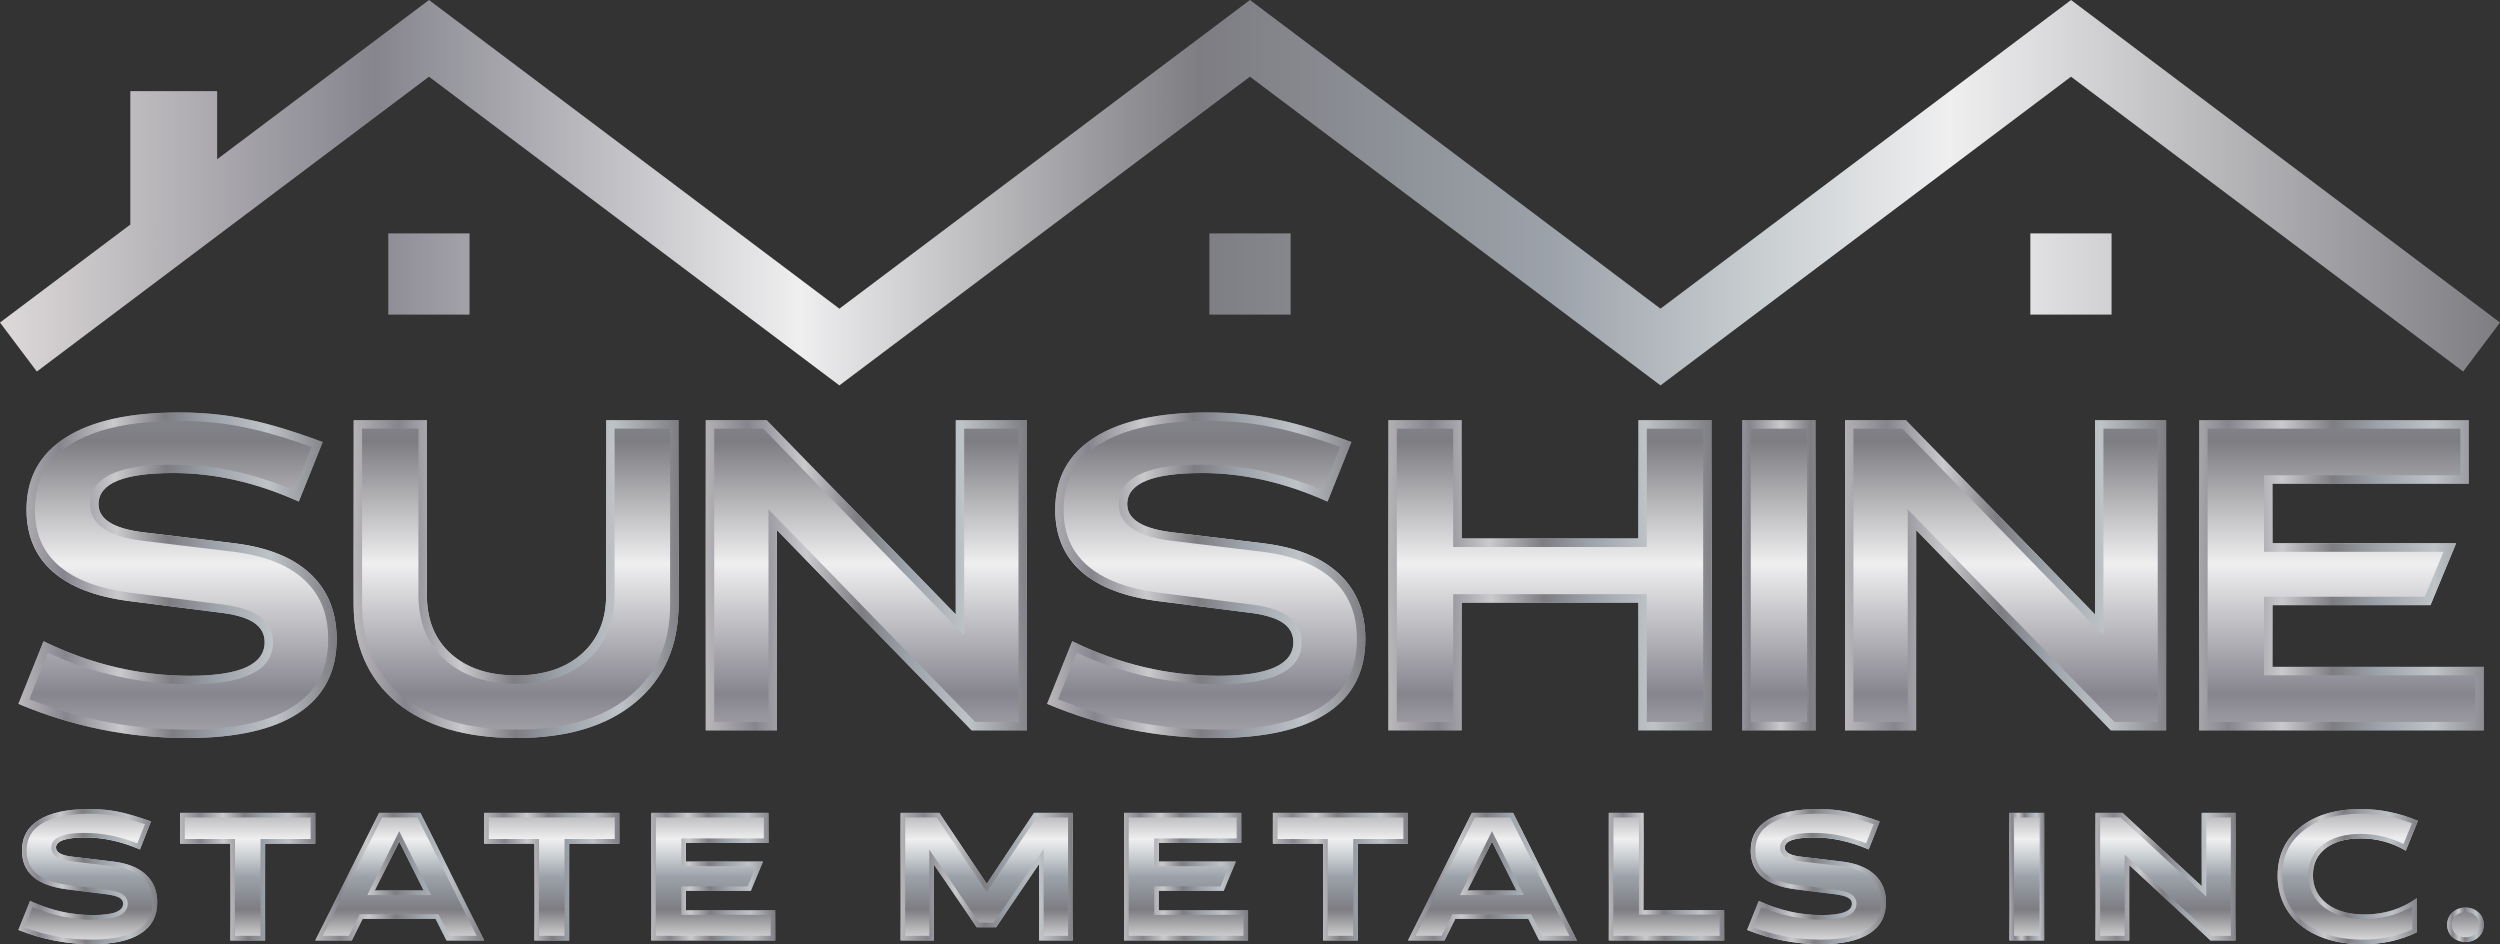 <svg xmlns="http://www.w3.org/2000/svg" xmlns:xlink="http://www.w3.org/1999/xlink" id="Layer_1" data-name="Layer 1" viewBox="0 0 1267.79 478.81"><rect x="0" y="0" width="1267.79" height="478.81" fill="#333333" stroke="none"/><defs><style> .cls-1 { fill: url(#linear-gradient-4); } .cls-1, .cls-2, .cls-3, .cls-4, .cls-5, .cls-6, .cls-7, .cls-8, .cls-9, .cls-10, .cls-11, .cls-12, .cls-13, .cls-14, .cls-15, .cls-16, .cls-17, .cls-18, .cls-19, .cls-20, .cls-21, .cls-22, .cls-23, .cls-24, .cls-25, .cls-26, .cls-27, .cls-28, .cls-29, .cls-30, .cls-31, .cls-32, .cls-33, .cls-34, .cls-35, .cls-36, .cls-37, .cls-38, .cls-39, .cls-40, .cls-41, .cls-42, .cls-43, .cls-44, .cls-45, .cls-46 { fill-rule: evenodd; } .cls-47 { clip-path: url(#clippath-20); } .cls-48 { clip-path: url(#clippath-11); } .cls-49 { clip-path: url(#clippath-16); } .cls-50 { clip-path: url(#clippath-33); } .cls-51 { clip-path: url(#clippath-32); } .cls-2 { fill: url(#linear-gradient-38); } .cls-3 { fill: url(#linear-gradient-21); } .cls-52 { clip-path: url(#clippath-2); } .cls-53 { clip-path: url(#clippath-13); } .cls-54 { clip-path: url(#clippath-37); } .cls-55 { clip-path: url(#clippath-25); } .cls-4 { fill: url(#linear-gradient-44); } .cls-5 { fill: url(#linear-gradient-35); } .cls-56 { clip-path: url(#clippath-15); } .cls-6 { fill: url(#linear-gradient-36); } .cls-7 { fill: url(#linear-gradient-2); } .cls-57 { clip-path: url(#clippath-6); } .cls-8 { fill: url(#linear-gradient); } .cls-58 { fill: url(#linear-gradient-48); } .cls-59 { clip-path: url(#clippath-26); } .cls-9 { fill: url(#linear-gradient-15); } .cls-10 { fill: url(#linear-gradient-24); } .cls-11 { fill: url(#linear-gradient-9); } .cls-60 { clip-path: url(#clippath-7); } .cls-61 { clip-path: url(#clippath-21); } .cls-12 { fill: url(#linear-gradient-25); } .cls-13 { fill: url(#linear-gradient-34); } .cls-14 { fill: url(#linear-gradient-40); } .cls-62 { clip-path: url(#clippath-34); } .cls-15 { fill: url(#linear-gradient-6); } .cls-63 { clip-path: url(#clippath-1); } .cls-64 { clip-path: url(#clippath-4); } .cls-16 { fill: url(#linear-gradient-16); } .cls-65 { clip-path: url(#clippath-36); } .cls-66 { clip-path: url(#clippath-27); } .cls-17 { fill: url(#linear-gradient-29); } .cls-18 { fill: url(#linear-gradient-39); } .cls-19 { fill: url(#linear-gradient-26); } .cls-20 { fill: url(#linear-gradient-14); } .cls-67 { fill: url(#linear-gradient-49); } .cls-21 { fill: url(#linear-gradient-37); } .cls-68 { clip-path: url(#clippath-12); } .cls-22 { fill: url(#linear-gradient-5); } .cls-23 { fill: url(#linear-gradient-23); } .cls-24 { fill: url(#linear-gradient-28); } .cls-25 { fill: url(#linear-gradient-27); } .cls-69 { clip-path: url(#clippath-24); } .cls-26 { fill: url(#linear-gradient-10); } .cls-27 { fill: url(#linear-gradient-18); } .cls-28 { fill: url(#linear-gradient-41); } .cls-70 { clip-path: url(#clippath-30); } .cls-29 { fill: url(#linear-gradient-32); } .cls-71 { clip-path: url(#clippath-22); } .cls-30 { fill: url(#linear-gradient-11); } .cls-31 { fill: url(#linear-gradient-30); } .cls-72 { clip-path: url(#clippath-9); } .cls-73 { clip-path: url(#clippath); } .cls-32 { fill: url(#linear-gradient-45); } .cls-74 { clip-rule: evenodd; fill: none; } .cls-33 { fill: url(#linear-gradient-19); } .cls-75 { clip-path: url(#clippath-19); } .cls-76 { clip-path: url(#clippath-31); } .cls-34 { fill: url(#linear-gradient-20); } .cls-77 { clip-path: url(#clippath-3); } .cls-35 { fill: url(#linear-gradient-31); } .cls-78 { clip-path: url(#clippath-8); } .cls-79 { clip-path: url(#clippath-29); } .cls-80 { clip-path: url(#clippath-18); } .cls-81 { clip-path: url(#clippath-14); } .cls-82 { clip-path: url(#clippath-17); } .cls-83 { clip-path: url(#clippath-5); } .cls-36 { fill: url(#linear-gradient-22); } .cls-37 { fill: url(#linear-gradient-50); } .cls-84 { clip-path: url(#clippath-10); } .cls-85 { clip-path: url(#clippath-23); } .cls-38 { fill: url(#linear-gradient-13); } .cls-39 { fill: url(#linear-gradient-7); } .cls-40 { fill: url(#linear-gradient-8); } .cls-41 { fill: url(#linear-gradient-46); } .cls-42 { fill: url(#linear-gradient-3); } .cls-43 { fill: url(#linear-gradient-43); } .cls-86 { clip-path: url(#clippath-28); } .cls-44 { fill: url(#linear-gradient-33); } .cls-45 { fill: url(#linear-gradient-17); } .cls-87 { fill: url(#linear-gradient-47); } .cls-88 { fill: url(#linear-gradient-12); } .cls-89 { clip-path: url(#clippath-35); } .cls-46 { fill: url(#linear-gradient-42); } </style><clipPath id="clippath"><path class="cls-74" d="M19.9,415.72c-5.84,3.61-8.75,8.83-8.75,15.67,0,11.15,7.59,17.69,22.78,19.62l19.52,2.43c3.24,.41,5.56,.99,6.94,1.74,1.38,.74,2.07,1.77,2.07,3.08,0,3.87-5.09,5.8-15.28,5.8-10.91,0-21.56-2.4-31.95-7.2l-5.9,14.76c12.15,4.8,24.59,7.2,37.33,7.2,10.8,0,19.02-1.8,24.65-5.41,5.63-3.6,8.44-8.88,8.44-15.82,0-5.8-1.93-10.48-5.77-14.03-3.85-3.56-9.38-5.77-16.6-6.63l-20.4-2.43c-5.73-.62-8.59-2.18-8.59-4.66,0-3.42,5.02-5.13,15.07-5.13,8.91,0,18.07,2.02,27.49,6.06l5.59-14.19c-6.52-2.35-12.07-3.99-16.62-4.92-4.38-.9-9.27-1.35-14.65-1.35-11.08,0-19.54,1.8-25.37,5.41Z"></path></clipPath><linearGradient id="linear-gradient" x1="44.55" y1="518.59" x2="44.55" y2="399.28" gradientUnits="userSpaceOnUse"><stop offset="0" stop-color="#ddd9d9"></stop><stop offset="0" stop-color="#ddd9d9"></stop><stop offset=".15" stop-color="#86858e"></stop><stop offset=".32" stop-color="#efeff0"></stop><stop offset=".48" stop-color="#7d7d82"></stop><stop offset=".62" stop-color="#9ca2aa"></stop><stop offset=".7" stop-color="#c7cccf"></stop><stop offset=".78" stop-color="#efeff0"></stop><stop offset="1" stop-color="#7d7d82"></stop></linearGradient><clipPath id="clippath-1"><polygon class="cls-74" points="91.35 412.22 91.35 427.81 116.83 427.81 116.83 476.9 134.43 476.9 134.43 427.81 159.86 427.81 159.86 412.22 91.35 412.22"></polygon></clipPath><linearGradient id="linear-gradient-2" x1="125.61" y1="518.59" x2="125.61" y2="399.28" gradientUnits="userSpaceOnUse"><stop offset="0" stop-color="#ddd9d9"></stop><stop offset="0" stop-color="#ddd9d9"></stop><stop offset=".15" stop-color="#86858e"></stop><stop offset=".32" stop-color="#efeff0"></stop><stop offset=".48" stop-color="#7d7d82"></stop><stop offset=".62" stop-color="#9ca2aa"></stop><stop offset=".7" stop-color="#c7cccf"></stop><stop offset=".78" stop-color="#efeff0"></stop><stop offset="1" stop-color="#7d7d82"></stop></linearGradient><clipPath id="clippath-2"><path class="cls-74" d="M202.47,426.72l12.37,24.85h-24.8l12.43-24.85Zm-10.2-14.5l-32.36,64.67h18.49l5.49-10.92h37.02l5.54,10.92h19.06l-32.31-64.67h-20.92Z"></path></clipPath><linearGradient id="linear-gradient-3" x1="202.71" y1="518.59" x2="202.71" y2="399.28" gradientUnits="userSpaceOnUse"><stop offset="0" stop-color="#ddd9d9"></stop><stop offset="0" stop-color="#ddd9d9"></stop><stop offset=".15" stop-color="#86858e"></stop><stop offset=".32" stop-color="#efeff0"></stop><stop offset=".48" stop-color="#7d7d82"></stop><stop offset=".62" stop-color="#9ca2aa"></stop><stop offset=".7" stop-color="#c7cccf"></stop><stop offset=".78" stop-color="#efeff0"></stop><stop offset="1" stop-color="#7d7d82"></stop></linearGradient><clipPath id="clippath-3"><polygon class="cls-74" points="245.55 412.22 245.55 427.81 271.03 427.81 271.03 476.9 288.63 476.9 288.63 427.81 314.06 427.81 314.06 412.22 245.55 412.22"></polygon></clipPath><linearGradient id="linear-gradient-4" x1="279.81" y1="518.59" x2="279.81" y2="399.28" gradientUnits="userSpaceOnUse"><stop offset="0" stop-color="#ddd9d9"></stop><stop offset="0" stop-color="#ddd9d9"></stop><stop offset=".15" stop-color="#86858e"></stop><stop offset=".32" stop-color="#efeff0"></stop><stop offset=".48" stop-color="#7d7d82"></stop><stop offset=".62" stop-color="#9ca2aa"></stop><stop offset=".7" stop-color="#c7cccf"></stop><stop offset=".78" stop-color="#efeff0"></stop><stop offset="1" stop-color="#7d7d82"></stop></linearGradient><clipPath id="clippath-4"><polygon class="cls-74" points="330.27 412.22 330.27 476.9 393.13 476.9 393.13 461.62 347.87 461.62 347.87 451.78 380.75 451.78 386.91 436.92 347.87 436.92 347.87 427.5 389.66 427.5 389.66 412.22 330.27 412.22"></polygon></clipPath><linearGradient id="linear-gradient-5" x1="361.7" y1="518.59" x2="361.7" y2="399.28" gradientUnits="userSpaceOnUse"><stop offset="0" stop-color="#ddd9d9"></stop><stop offset="0" stop-color="#ddd9d9"></stop><stop offset=".15" stop-color="#86858e"></stop><stop offset=".32" stop-color="#efeff0"></stop><stop offset=".48" stop-color="#7d7d82"></stop><stop offset=".62" stop-color="#9ca2aa"></stop><stop offset=".7" stop-color="#c7cccf"></stop><stop offset=".78" stop-color="#efeff0"></stop><stop offset="1" stop-color="#7d7d82"></stop></linearGradient><clipPath id="clippath-5"><polygon class="cls-74" points="524.38 412.22 500.41 448.16 476.33 412.22 456.71 412.22 456.71 476.9 473.59 476.9 473.59 438.42 495.28 470.22 505.17 470.22 526.92 438.16 526.92 476.9 543.96 476.9 543.96 412.22 524.38 412.22"></polygon></clipPath><linearGradient id="linear-gradient-6" x1="500.33" y1="518.59" x2="500.33" y2="399.28" gradientUnits="userSpaceOnUse"><stop offset="0" stop-color="#ddd9d9"></stop><stop offset="0" stop-color="#ddd9d9"></stop><stop offset=".15" stop-color="#86858e"></stop><stop offset=".32" stop-color="#efeff0"></stop><stop offset=".48" stop-color="#7d7d82"></stop><stop offset=".62" stop-color="#9ca2aa"></stop><stop offset=".7" stop-color="#c7cccf"></stop><stop offset=".78" stop-color="#efeff0"></stop><stop offset="1" stop-color="#7d7d82"></stop></linearGradient><clipPath id="clippath-6"><polygon class="cls-74" points="570.05 412.22 570.05 476.9 632.91 476.9 632.91 461.62 587.66 461.62 587.66 451.78 620.54 451.78 626.7 436.92 587.66 436.92 587.66 427.5 629.44 427.5 629.44 412.22 570.05 412.22"></polygon></clipPath><linearGradient id="linear-gradient-7" x1="601.48" y1="518.59" x2="601.48" y2="399.28" gradientUnits="userSpaceOnUse"><stop offset="0" stop-color="#ddd9d9"></stop><stop offset="0" stop-color="#ddd9d9"></stop><stop offset=".15" stop-color="#86858e"></stop><stop offset=".32" stop-color="#efeff0"></stop><stop offset=".48" stop-color="#7d7d82"></stop><stop offset=".62" stop-color="#9ca2aa"></stop><stop offset=".7" stop-color="#c7cccf"></stop><stop offset=".78" stop-color="#efeff0"></stop><stop offset="1" stop-color="#7d7d82"></stop></linearGradient><clipPath id="clippath-7"><polygon class="cls-74" points="645.5 412.22 645.5 427.81 670.97 427.81 670.97 476.9 688.58 476.9 688.58 427.81 714 427.81 714 412.22 645.5 412.22"></polygon></clipPath><linearGradient id="linear-gradient-8" x1="679.75" y1="518.59" x2="679.75" y2="399.28" gradientUnits="userSpaceOnUse"><stop offset="0" stop-color="#ddd9d9"></stop><stop offset="0" stop-color="#ddd9d9"></stop><stop offset=".15" stop-color="#86858e"></stop><stop offset=".32" stop-color="#efeff0"></stop><stop offset=".48" stop-color="#7d7d82"></stop><stop offset=".62" stop-color="#9ca2aa"></stop><stop offset=".7" stop-color="#c7cccf"></stop><stop offset=".78" stop-color="#efeff0"></stop><stop offset="1" stop-color="#7d7d82"></stop></linearGradient><clipPath id="clippath-8"><path class="cls-74" d="M756.61,426.72l12.38,24.85h-24.8l12.43-24.85Zm-10.2-14.5l-32.36,64.67h18.48l5.49-10.92h37.02l5.54,10.92h19.06l-32.31-64.67h-20.92Z"></path></clipPath><linearGradient id="linear-gradient-9" x1="756.85" y1="518.59" x2="756.85" y2="399.28" gradientUnits="userSpaceOnUse"><stop offset="0" stop-color="#ddd9d9"></stop><stop offset="0" stop-color="#ddd9d9"></stop><stop offset=".15" stop-color="#86858e"></stop><stop offset=".32" stop-color="#efeff0"></stop><stop offset=".48" stop-color="#7d7d82"></stop><stop offset=".62" stop-color="#9ca2aa"></stop><stop offset=".7" stop-color="#c7cccf"></stop><stop offset=".78" stop-color="#efeff0"></stop><stop offset="1" stop-color="#7d7d82"></stop></linearGradient><clipPath id="clippath-9"><polygon class="cls-74" points="815.85 412.22 815.85 476.9 874.36 476.9 874.36 461.52 833.46 461.52 833.46 412.22 815.85 412.22"></polygon></clipPath><linearGradient id="linear-gradient-10" x1="845.11" y1="518.59" x2="845.11" y2="399.28" gradientUnits="userSpaceOnUse"><stop offset="0" stop-color="#ddd9d9"></stop><stop offset="0" stop-color="#ddd9d9"></stop><stop offset=".15" stop-color="#86858e"></stop><stop offset=".32" stop-color="#efeff0"></stop><stop offset=".48" stop-color="#7d7d82"></stop><stop offset=".62" stop-color="#9ca2aa"></stop><stop offset=".7" stop-color="#c7cccf"></stop><stop offset=".78" stop-color="#efeff0"></stop><stop offset="1" stop-color="#7d7d82"></stop></linearGradient><clipPath id="clippath-10"><path class="cls-74" d="M896.57,415.72c-5.83,3.61-8.75,8.83-8.75,15.67,0,11.15,7.59,17.69,22.78,19.62l19.52,2.43c3.25,.41,5.56,.99,6.94,1.74,1.38,.74,2.07,1.77,2.07,3.08,0,3.87-5.09,5.8-15.28,5.8-10.91,0-21.56-2.4-31.95-7.2l-5.9,14.76c12.15,4.8,24.59,7.2,37.33,7.2,10.8,0,19.02-1.8,24.65-5.41,5.62-3.6,8.44-8.88,8.44-15.82,0-5.8-1.92-10.48-5.77-14.03-3.85-3.56-9.38-5.77-16.6-6.63l-20.4-2.43c-5.73-.62-8.59-2.18-8.59-4.66,0-3.42,5.02-5.13,15.06-5.13,8.91,0,18.07,2.02,27.5,6.06l5.59-14.19c-6.52-2.35-12.06-3.99-16.62-4.92-4.39-.9-9.27-1.35-14.65-1.35-11.08,0-19.54,1.8-25.37,5.41Z"></path></clipPath><linearGradient id="linear-gradient-11" x1="921.22" y1="518.59" x2="921.22" y2="399.28" gradientUnits="userSpaceOnUse"><stop offset="0" stop-color="#ddd9d9"></stop><stop offset="0" stop-color="#ddd9d9"></stop><stop offset=".15" stop-color="#86858e"></stop><stop offset=".32" stop-color="#efeff0"></stop><stop offset=".48" stop-color="#7d7d82"></stop><stop offset=".62" stop-color="#9ca2aa"></stop><stop offset=".7" stop-color="#c7cccf"></stop><stop offset=".78" stop-color="#efeff0"></stop><stop offset="1" stop-color="#7d7d82"></stop></linearGradient><linearGradient id="linear-gradient-12" x1="1027.84" y1="518.59" x2="1027.84" y2="399.28" gradientUnits="userSpaceOnUse"><stop offset="0" stop-color="#ddd9d9"></stop><stop offset="0" stop-color="#ddd9d9"></stop><stop offset=".15" stop-color="#86858e"></stop><stop offset=".32" stop-color="#efeff0"></stop><stop offset=".48" stop-color="#7d7d82"></stop><stop offset=".62" stop-color="#9ca2aa"></stop><stop offset=".7" stop-color="#c7cccf"></stop><stop offset=".78" stop-color="#efeff0"></stop><stop offset="1" stop-color="#7d7d82"></stop></linearGradient><clipPath id="clippath-11"><polygon class="cls-74" points="1116.53 412.22 1116.53 449.35 1076.35 412.22 1062.68 412.22 1062.68 476.9 1079.77 476.9 1079.77 438.73 1120.98 476.9 1133.62 476.9 1133.62 412.22 1116.53 412.22"></polygon></clipPath><linearGradient id="linear-gradient-13" x1="1098.15" y1="518.59" x2="1098.15" y2="399.28" gradientUnits="userSpaceOnUse"><stop offset="0" stop-color="#ddd9d9"></stop><stop offset="0" stop-color="#ddd9d9"></stop><stop offset=".15" stop-color="#86858e"></stop><stop offset=".32" stop-color="#efeff0"></stop><stop offset=".48" stop-color="#7d7d82"></stop><stop offset=".62" stop-color="#9ca2aa"></stop><stop offset=".7" stop-color="#c7cccf"></stop><stop offset=".78" stop-color="#efeff0"></stop><stop offset="1" stop-color="#7d7d82"></stop></linearGradient><clipPath id="clippath-12"><path class="cls-74" d="M1166.35,419.63c-7.56,6.21-11.34,14.38-11.34,24.49s3.95,18.95,11.86,25.27c8.01,6.28,18.54,9.42,31.58,9.42,9.84,0,18.9-2.02,27.19-6.06v-17.29c-7.91,5.53-16.74,8.29-26.51,8.29-7.94,0-14.27-1.8-19-5.39-4.8-3.66-7.2-8.51-7.2-14.55s2.15-10.27,6.45-13.62c4.3-3.35,10.21-5.02,17.73-5.02,8.25,0,15.88,2.07,22.89,6.21l6.16-15.12c-9.39-3.97-19-5.96-28.84-5.96-13.08,0-23.4,3.11-30.96,9.32Z"></path></clipPath><linearGradient id="linear-gradient-14" x1="1190.58" y1="518.59" x2="1190.58" y2="399.28" gradientUnits="userSpaceOnUse"><stop offset="0" stop-color="#ddd9d9"></stop><stop offset="0" stop-color="#ddd9d9"></stop><stop offset=".15" stop-color="#86858e"></stop><stop offset=".32" stop-color="#efeff0"></stop><stop offset=".48" stop-color="#7d7d82"></stop><stop offset=".62" stop-color="#9ca2aa"></stop><stop offset=".7" stop-color="#c7cccf"></stop><stop offset=".78" stop-color="#efeff0"></stop><stop offset="1" stop-color="#7d7d82"></stop></linearGradient><clipPath id="clippath-13"><path class="cls-74" d="M1243.65,462.71c-1.76,1.62-2.64,3.7-2.64,6.24s.88,4.62,2.64,6.24c1.83,1.62,4.06,2.43,6.68,2.43s4.85-.81,6.57-2.43c1.76-1.62,2.64-3.7,2.64-6.24s-.88-4.62-2.64-6.24c-1.76-1.66-3.95-2.48-6.57-2.48s-4.82,.83-6.68,2.48Z"></path></clipPath><linearGradient id="linear-gradient-15" x1="1250.28" y1="518.59" x2="1250.28" y2="399.28" gradientUnits="userSpaceOnUse"><stop offset="0" stop-color="#ddd9d9"></stop><stop offset="0" stop-color="#ddd9d9"></stop><stop offset=".15" stop-color="#86858e"></stop><stop offset=".32" stop-color="#efeff0"></stop><stop offset=".48" stop-color="#7d7d82"></stop><stop offset=".62" stop-color="#9ca2aa"></stop><stop offset=".7" stop-color="#c7cccf"></stop><stop offset=".78" stop-color="#efeff0"></stop><stop offset="1" stop-color="#7d7d82"></stop></linearGradient><clipPath id="clippath-14"><path class="cls-74" d="M64.79,458.25c0-2.17-1.17-3.99-3.3-5.13-1.65-.89-4.18-1.54-7.75-1.99l-19.52-2.43c-13.96-1.77-20.74-7.44-20.74-17.31,0-6.03,2.5-10.5,7.64-13.68,5.44-3.36,13.56-5.06,24.15-5.06,5.21,0,9.98,.44,14.19,1.3,3.89,.79,8.6,2.15,14.03,4.03l-3.84,9.74c-8.91-3.54-17.71-5.33-26.19-5.33-4.76,0-17.4,0-17.4,7.46,0,3.86,3.59,6.21,10.65,6.98l20.4,2.43c6.68,.8,11.83,2.83,15.29,6.03,3.38,3.12,5.02,7.15,5.02,12.32,0,6.15-2.41,10.68-7.37,13.85-5.22,3.35-13.09,5.04-23.39,5.04-11.63,0-23.15-2.08-34.29-6.2l4.12-10.31c9.96,4.26,20.27,6.41,30.68,6.41,4.36,0,17.61,0,17.61-8.13Zm-44.89-42.54c-5.84,3.61-8.75,8.83-8.75,15.67,0,11.15,7.59,17.69,22.78,19.62l19.52,2.43c3.24,.41,5.56,.99,6.94,1.73,1.38,.74,2.07,1.77,2.07,3.08,0,3.87-5.09,5.8-15.28,5.8-10.91,0-21.56-2.4-31.95-7.2l-5.9,14.75c12.15,4.8,24.59,7.2,37.33,7.2,10.8,0,19.02-1.8,24.65-5.41,5.63-3.61,8.44-8.88,8.44-15.82,0-5.8-1.93-10.48-5.77-14.03-3.85-3.56-9.38-5.77-16.6-6.63l-20.4-2.43c-5.73-.62-8.59-2.18-8.59-4.66,0-3.42,5.02-5.13,15.07-5.13,8.91,0,18.07,2.02,27.49,6.06l5.59-14.19c-6.52-2.35-12.07-3.99-16.62-4.92-4.38-.9-9.27-1.35-14.65-1.35-11.08,0-19.54,1.8-25.37,5.41Z"></path></clipPath><linearGradient id="linear-gradient-16" x1="8.66" y1="445.52" x2="79.41" y2="443.69" gradientUnits="userSpaceOnUse"><stop offset="0" stop-color="#bab8ba"></stop><stop offset=".15" stop-color="#86858e"></stop><stop offset=".32" stop-color="#cac9cc"></stop><stop offset=".48" stop-color="#7d7d82"></stop><stop offset=".62" stop-color="#9ca2aa"></stop><stop offset=".8" stop-color="#bec3c7"></stop><stop offset="1" stop-color="#7d7d82"></stop></linearGradient><clipPath id="clippath-15"><path class="cls-74" d="M93.69,414.56h63.84v10.92h-25.42v49.09h-12.94v-49.09h-25.48v-10.92Zm-2.33-2.33v15.59h25.48v49.09h17.6v-49.09h25.42v-15.59H91.35Z"></path></clipPath><linearGradient id="linear-gradient-17" x1="91.8" y1="445.11" x2="160.66" y2="443.32" gradientUnits="userSpaceOnUse"><stop offset="0" stop-color="#bab8ba"></stop><stop offset=".15" stop-color="#86858e"></stop><stop offset=".32" stop-color="#cac9cc"></stop><stop offset=".48" stop-color="#7d7d82"></stop><stop offset=".62" stop-color="#9ca2aa"></stop><stop offset=".8" stop-color="#bec3c7"></stop><stop offset="1" stop-color="#7d7d82"></stop></linearGradient><clipPath id="clippath-16"><path class="cls-74" d="M202.47,426.72l12.37,24.85h-24.8l12.43-24.85Zm-2.09-1.04l-12.43,24.85-1.69,3.37h32.34l-1.68-3.37-12.37-24.85-2.08-4.18-2.09,4.18Zm-6.68-11.12h18.04l29.98,60.01h-13.85l-4.89-9.65-.65-1.28h-39.89l-.65,1.29-4.84,9.64h-13.27l30.03-60.01Zm-1.44-2.33l-32.36,64.67h18.49l5.49-10.93h37.02l5.54,10.93h19.06l-32.31-64.67h-20.92Z"></path></clipPath><linearGradient id="linear-gradient-18" x1="159.11" y1="446.11" x2="244.65" y2="443.89" gradientUnits="userSpaceOnUse"><stop offset="0" stop-color="#bab8ba"></stop><stop offset=".15" stop-color="#86858e"></stop><stop offset=".32" stop-color="#cac9cc"></stop><stop offset=".48" stop-color="#7d7d82"></stop><stop offset=".62" stop-color="#9ca2aa"></stop><stop offset=".8" stop-color="#bec3c7"></stop><stop offset="1" stop-color="#7d7d82"></stop></linearGradient><clipPath id="clippath-17"><path class="cls-74" d="M247.88,414.56h63.84v10.92h-25.43v49.09h-12.94v-49.09h-25.48v-10.92Zm-2.33-2.33v15.59h25.48v49.09h17.6v-49.09h25.43v-15.59h-68.51Z"></path></clipPath><linearGradient id="linear-gradient-19" x1="246" y1="445.11" x2="314.86" y2="443.32" gradientUnits="userSpaceOnUse"><stop offset="0" stop-color="#bab8ba"></stop><stop offset=".15" stop-color="#86858e"></stop><stop offset=".32" stop-color="#cac9cc"></stop><stop offset=".48" stop-color="#7d7d82"></stop><stop offset=".62" stop-color="#9ca2aa"></stop><stop offset=".8" stop-color="#bec3c7"></stop><stop offset="1" stop-color="#7d7d82"></stop></linearGradient><clipPath id="clippath-18"><path class="cls-74" d="M332.6,414.56h54.73v10.61h-41.79v14.09h37.88l-4.23,10.2h-33.65v14.5h45.26v10.61h-58.2v-60.01Zm-2.33-2.33v64.67h62.86v-15.28h-45.26v-9.84h32.88l6.16-14.86h-39.04v-9.43h41.79v-15.27h-59.39Z"></path></clipPath><linearGradient id="linear-gradient-20" x1="329.45" y1="445.39" x2="392.66" y2="443.76" gradientUnits="userSpaceOnUse"><stop offset="0" stop-color="#bab8ba"></stop><stop offset=".15" stop-color="#86858e"></stop><stop offset=".32" stop-color="#cac9cc"></stop><stop offset=".48" stop-color="#7d7d82"></stop><stop offset=".62" stop-color="#9ca2aa"></stop><stop offset=".8" stop-color="#bec3c7"></stop><stop offset="1" stop-color="#7d7d82"></stop></linearGradient><clipPath id="clippath-19"><path class="cls-74" d="M502.35,449.45l23.28-34.89h16v60.01h-12.37v-43.99l-4.26,6.28-21.05,31.03h-7.42l-21-30.77-4.26-6.24v43.69h-12.22v-60.01h16.05l23.38,34.9,1.94,2.9,1.94-2.9Zm22.03-37.23l-23.97,35.93-24.08-35.93h-19.62v64.67h16.88v-38.47l21.69,31.79h9.89l21.75-32.05v38.73h17.04v-64.67h-19.58Z"></path></clipPath><linearGradient id="linear-gradient-21" x1="455.9" y1="445.71" x2="544.77" y2="443.41" gradientUnits="userSpaceOnUse"><stop offset="0" stop-color="#bab8ba"></stop><stop offset=".15" stop-color="#86858e"></stop><stop offset=".32" stop-color="#cac9cc"></stop><stop offset=".48" stop-color="#7d7d82"></stop><stop offset=".62" stop-color="#9ca2aa"></stop><stop offset=".8" stop-color="#bec3c7"></stop><stop offset="1" stop-color="#7d7d82"></stop></linearGradient><clipPath id="clippath-20"><path class="cls-74" d="M572.38,414.56h54.73v10.61h-41.79v14.09h37.88l-4.23,10.2h-33.65v14.5h45.26v10.61h-58.2v-60.01Zm-2.33-2.33v64.67h62.86v-15.28h-45.26v-9.84h32.88l6.16-14.86h-39.04v-9.43h41.79v-15.27h-59.39Z"></path></clipPath><linearGradient id="linear-gradient-22" x1="569.24" y1="445.39" x2="632.45" y2="443.76" gradientUnits="userSpaceOnUse"><stop offset="0" stop-color="#bab8ba"></stop><stop offset=".15" stop-color="#86858e"></stop><stop offset=".32" stop-color="#cac9cc"></stop><stop offset=".48" stop-color="#7d7d82"></stop><stop offset=".62" stop-color="#9ca2aa"></stop><stop offset=".8" stop-color="#bec3c7"></stop><stop offset="1" stop-color="#7d7d82"></stop></linearGradient><clipPath id="clippath-21"><path class="cls-74" d="M647.83,414.56h63.84v10.92h-25.42v49.09h-12.94v-49.09h-25.47v-10.92Zm-2.33-2.33v15.59h25.47v49.09h17.61v-49.09h25.42v-15.59h-68.5Z"></path></clipPath><linearGradient id="linear-gradient-23" x1="645.95" y1="445.11" x2="714.8" y2="443.32" gradientUnits="userSpaceOnUse"><stop offset="0" stop-color="#bab8ba"></stop><stop offset=".15" stop-color="#86858e"></stop><stop offset=".32" stop-color="#cac9cc"></stop><stop offset=".48" stop-color="#7d7d82"></stop><stop offset=".62" stop-color="#9ca2aa"></stop><stop offset=".8" stop-color="#bec3c7"></stop><stop offset="1" stop-color="#7d7d82"></stop></linearGradient><clipPath id="clippath-22"><path class="cls-74" d="M756.61,426.72l12.38,24.85h-24.8l12.43-24.85Zm-2.08-1.04l-12.43,24.85-1.69,3.37h32.34l-1.68-3.37-12.38-24.85-2.08-4.18-2.09,4.18Zm-6.68-11.12h18.04l29.98,60.01h-13.85l-4.89-9.65-.65-1.28h-39.89l-.65,1.29-4.84,9.64h-13.27l30.03-60.01Zm-1.44-2.33l-32.36,64.67h18.48l5.49-10.93h37.02l5.54,10.93h19.06l-32.31-64.67h-20.92Z"></path></clipPath><linearGradient id="linear-gradient-24" x1="713.26" y1="446.11" x2="798.79" y2="443.89" gradientUnits="userSpaceOnUse"><stop offset="0" stop-color="#bab8ba"></stop><stop offset=".15" stop-color="#86858e"></stop><stop offset=".32" stop-color="#cac9cc"></stop><stop offset=".48" stop-color="#7d7d82"></stop><stop offset=".62" stop-color="#9ca2aa"></stop><stop offset=".8" stop-color="#bec3c7"></stop><stop offset="1" stop-color="#7d7d82"></stop></linearGradient><clipPath id="clippath-23"><path class="cls-74" d="M818.18,414.56h12.94v49.29h40.91v10.71h-53.85v-60.01Zm-2.33-2.33v64.67h58.51v-15.38h-40.9v-49.29h-17.6Z"></path></clipPath><linearGradient id="linear-gradient-25" x1="815.03" y1="445.34" x2="873.9" y2="443.81" gradientUnits="userSpaceOnUse"><stop offset="0" stop-color="#bab8ba"></stop><stop offset=".15" stop-color="#86858e"></stop><stop offset=".32" stop-color="#cac9cc"></stop><stop offset=".48" stop-color="#7d7d82"></stop><stop offset=".62" stop-color="#9ca2aa"></stop><stop offset=".8" stop-color="#bec3c7"></stop><stop offset="1" stop-color="#7d7d82"></stop></linearGradient><clipPath id="clippath-24"><path class="cls-74" d="M941.47,458.25c0-2.17-1.17-3.99-3.3-5.14-1.65-.89-4.19-1.54-7.76-1.99l-19.52-2.43c-13.96-1.77-20.74-7.44-20.74-17.31,0-6.02,2.5-10.5,7.64-13.68,5.44-3.36,13.56-5.06,24.15-5.06,5.2,0,9.98,.44,14.19,1.3,3.89,.79,8.6,2.15,14.03,4.03l-3.84,9.74c-8.91-3.54-17.71-5.33-26.19-5.33-4.76,0-17.4,0-17.4,7.46,0,3.86,3.59,6.21,10.65,6.98l20.4,2.43c6.68,.8,11.83,2.83,15.29,6.03,3.38,3.12,5.02,7.15,5.02,12.32,0,6.15-2.41,10.68-7.37,13.85-5.22,3.35-13.09,5.04-23.39,5.04-11.62,0-23.15-2.08-34.29-6.2l4.12-10.31c9.96,4.26,20.27,6.41,30.68,6.41,4.35,0,17.61,0,17.61-8.13Zm-44.89-42.54c-5.83,3.61-8.75,8.83-8.75,15.67,0,11.15,7.59,17.69,22.78,19.62l19.52,2.43c3.25,.41,5.56,.99,6.94,1.73,1.38,.74,2.07,1.77,2.07,3.08,0,3.87-5.09,5.8-15.28,5.8-10.91,0-21.56-2.4-31.95-7.2l-5.9,14.75c12.15,4.8,24.59,7.2,37.33,7.2,10.8,0,19.02-1.8,24.65-5.41,5.62-3.61,8.44-8.88,8.44-15.82,0-5.8-1.92-10.48-5.77-14.03-3.85-3.56-9.38-5.77-16.6-6.63l-20.4-2.43c-5.73-.62-8.59-2.18-8.59-4.66,0-3.42,5.02-5.13,15.07-5.13,8.91,0,18.07,2.02,27.49,6.06l5.59-14.19c-6.52-2.35-12.06-3.99-16.62-4.92-4.39-.9-9.27-1.35-14.65-1.35-11.08,0-19.54,1.8-25.37,5.41Z"></path></clipPath><linearGradient id="linear-gradient-26" x1="885.34" y1="445.52" x2="956.08" y2="443.69" gradientUnits="userSpaceOnUse"><stop offset="0" stop-color="#bab8ba"></stop><stop offset=".15" stop-color="#86858e"></stop><stop offset=".32" stop-color="#cac9cc"></stop><stop offset=".48" stop-color="#7d7d82"></stop><stop offset=".62" stop-color="#9ca2aa"></stop><stop offset=".8" stop-color="#bec3c7"></stop><stop offset="1" stop-color="#7d7d82"></stop></linearGradient><clipPath id="clippath-25"><path class="cls-74" d="M1021.37,414.56h12.94v60.01h-12.94v-60.01Zm-2.33,62.34h17.6v-64.67h-17.6v64.67Z"></path></clipPath><linearGradient id="linear-gradient-27" x1="1018.2" y1="444.81" x2="1037.47" y2="444.31" gradientUnits="userSpaceOnUse"><stop offset="0" stop-color="#bab8ba"></stop><stop offset=".15" stop-color="#86858e"></stop><stop offset=".32" stop-color="#cac9cc"></stop><stop offset=".48" stop-color="#7d7d82"></stop><stop offset=".62" stop-color="#9ca2aa"></stop><stop offset=".8" stop-color="#bec3c7"></stop><stop offset="1" stop-color="#7d7d82"></stop></linearGradient><clipPath id="clippath-26"><path class="cls-74" d="M1118.86,449.35v-34.79h12.42v60.01h-9.39l-40.54-37.54-3.91-3.63v41.17h-12.43v-60.01h10.42l39.51,36.51,3.91,3.62v-5.33Zm-2.33-37.13v37.13l-40.18-37.13h-13.67v64.67h17.09v-38.16l41.21,38.16h12.63v-64.67h-17.09Z"></path></clipPath><linearGradient id="linear-gradient-28" x1="1061.87" y1="445.5" x2="1134.43" y2="443.62" gradientUnits="userSpaceOnUse"><stop offset="0" stop-color="#bab8ba"></stop><stop offset=".15" stop-color="#86858e"></stop><stop offset=".32" stop-color="#cac9cc"></stop><stop offset=".48" stop-color="#7d7d82"></stop><stop offset=".62" stop-color="#9ca2aa"></stop><stop offset=".8" stop-color="#bec3c7"></stop><stop offset="1" stop-color="#7d7d82"></stop></linearGradient><clipPath id="clippath-27"><path class="cls-74" d="M1168.32,467.57c-7.39-5.9-10.98-13.57-10.98-23.45s3.43-16.89,10.49-22.69c7.1-5.83,17.02-8.79,29.48-8.79,8.74,0,17.4,1.65,25.8,4.91l-4.29,10.53c-6.7-3.47-14-5.23-21.72-5.23s-14.47,1.85-19.17,5.51c-4.87,3.8-7.34,9-7.34,15.46,0,6.78,2.73,12.3,8.12,16.41,5.12,3.89,11.99,5.86,20.41,5.86s16.85-2.14,24.18-6.37v11.57c-7.58,3.45-15.94,5.21-24.86,5.21-12.45,0-22.6-3-30.13-8.91Zm-1.97-47.94c-7.56,6.21-11.34,14.38-11.34,24.49s3.95,18.95,11.86,25.27c8.01,6.28,18.54,9.42,31.58,9.42,9.84,0,18.9-2.02,27.19-6.06v-17.29c-7.91,5.53-16.74,8.29-26.51,8.29-7.94,0-14.27-1.8-19-5.39-4.8-3.66-7.2-8.51-7.2-14.55,0-5.73,2.15-10.27,6.45-13.62,4.3-3.35,10.21-5.02,17.74-5.02,8.25,0,15.88,2.07,22.89,6.21l6.16-15.12c-9.39-3.97-19-5.96-28.84-5.96-13.08,0-23.4,3.11-30.96,9.32Z"></path></clipPath><linearGradient id="linear-gradient-29" x1="1155.03" y1="445.67" x2="1226.86" y2="443.81" gradientUnits="userSpaceOnUse"><stop offset="0" stop-color="#bab8ba"></stop><stop offset=".15" stop-color="#86858e"></stop><stop offset=".32" stop-color="#cac9cc"></stop><stop offset=".48" stop-color="#7d7d82"></stop><stop offset=".62" stop-color="#9ca2aa"></stop><stop offset=".8" stop-color="#bec3c7"></stop><stop offset="1" stop-color="#7d7d82"></stop></linearGradient><clipPath id="clippath-28"><path class="cls-74" d="M1245.23,473.47c-1.27-1.17-1.89-2.65-1.89-4.53s.62-3.35,1.86-4.5c1.43-1.28,3.11-1.9,5.13-1.9s3.65,.6,4.99,1.87c1.27,1.17,1.89,2.65,1.89,4.52s-.62,3.35-1.91,4.54c-1.29,1.21-2.92,1.8-4.98,1.8s-3.73-.6-5.1-1.82Zm-1.58-10.76c-1.76,1.62-2.64,3.7-2.64,6.24s.88,4.62,2.64,6.24c1.83,1.62,4.06,2.43,6.68,2.43s4.85-.81,6.57-2.43c1.76-1.62,2.64-3.7,2.64-6.24s-.88-4.62-2.64-6.24c-1.76-1.66-3.95-2.48-6.57-2.48s-4.82,.83-6.68,2.48Z"></path></clipPath><linearGradient id="linear-gradient-30" x1="1241.01" y1="469.16" x2="1259.54" y2="468.68" gradientUnits="userSpaceOnUse"><stop offset="0" stop-color="#bab8ba"></stop><stop offset=".15" stop-color="#86858e"></stop><stop offset=".32" stop-color="#cac9cc"></stop><stop offset=".48" stop-color="#7d7d82"></stop><stop offset=".62" stop-color="#9ca2aa"></stop><stop offset=".8" stop-color="#bec3c7"></stop><stop offset="1" stop-color="#7d7d82"></stop></linearGradient><linearGradient id="linear-gradient-31" x1="90.02" y1="410.44" x2="90.02" y2="21.45" gradientUnits="userSpaceOnUse"><stop offset="0" stop-color="#ddd9d9"></stop><stop offset="0" stop-color="#ddd9d9"></stop><stop offset=".15" stop-color="#86858e"></stop><stop offset=".32" stop-color="#efeff0"></stop><stop offset=".48" stop-color="#7d7d82"></stop><stop offset=".62" stop-color="#9ca2aa"></stop><stop offset=".7" stop-color="#c7cccf"></stop><stop offset=".78" stop-color="#efeff0"></stop><stop offset="1" stop-color="#7d7d82"></stop></linearGradient><linearGradient id="linear-gradient-32" x1="261.72" y1="410.44" x2="261.72" y2="21.45" gradientUnits="userSpaceOnUse"><stop offset="0" stop-color="#ddd9d9"></stop><stop offset="0" stop-color="#ddd9d9"></stop><stop offset=".15" stop-color="#86858e"></stop><stop offset=".32" stop-color="#efeff0"></stop><stop offset=".48" stop-color="#7d7d82"></stop><stop offset=".62" stop-color="#9ca2aa"></stop><stop offset=".7" stop-color="#c7cccf"></stop><stop offset=".78" stop-color="#efeff0"></stop><stop offset="1" stop-color="#7d7d82"></stop></linearGradient><linearGradient id="linear-gradient-33" x1="439.33" y1="410.44" x2="439.33" y2="21.45" gradientUnits="userSpaceOnUse"><stop offset="0" stop-color="#ddd9d9"></stop><stop offset="0" stop-color="#ddd9d9"></stop><stop offset=".15" stop-color="#86858e"></stop><stop offset=".32" stop-color="#efeff0"></stop><stop offset=".48" stop-color="#7d7d82"></stop><stop offset=".62" stop-color="#9ca2aa"></stop><stop offset=".7" stop-color="#c7cccf"></stop><stop offset=".78" stop-color="#efeff0"></stop><stop offset="1" stop-color="#7d7d82"></stop></linearGradient><linearGradient id="linear-gradient-34" x1="611.69" y1="410.44" x2="611.69" y2="21.45" gradientUnits="userSpaceOnUse"><stop offset="0" stop-color="#ddd9d9"></stop><stop offset="0" stop-color="#ddd9d9"></stop><stop offset=".15" stop-color="#86858e"></stop><stop offset=".32" stop-color="#efeff0"></stop><stop offset=".48" stop-color="#7d7d82"></stop><stop offset=".62" stop-color="#9ca2aa"></stop><stop offset=".7" stop-color="#c7cccf"></stop><stop offset=".78" stop-color="#efeff0"></stop><stop offset="1" stop-color="#7d7d82"></stop></linearGradient><linearGradient id="linear-gradient-35" x1="786.02" y1="410.44" x2="786.02" y2="21.45" gradientUnits="userSpaceOnUse"><stop offset="0" stop-color="#ddd9d9"></stop><stop offset="0" stop-color="#ddd9d9"></stop><stop offset=".15" stop-color="#86858e"></stop><stop offset=".32" stop-color="#efeff0"></stop><stop offset=".48" stop-color="#7d7d82"></stop><stop offset=".62" stop-color="#9ca2aa"></stop><stop offset=".7" stop-color="#c7cccf"></stop><stop offset=".78" stop-color="#efeff0"></stop><stop offset="1" stop-color="#7d7d82"></stop></linearGradient><linearGradient id="linear-gradient-36" x1="902.11" y1="410.44" x2="902.11" y2="21.45" gradientUnits="userSpaceOnUse"><stop offset="0" stop-color="#ddd9d9"></stop><stop offset="0" stop-color="#ddd9d9"></stop><stop offset=".15" stop-color="#86858e"></stop><stop offset=".32" stop-color="#efeff0"></stop><stop offset=".48" stop-color="#7d7d82"></stop><stop offset=".62" stop-color="#9ca2aa"></stop><stop offset=".7" stop-color="#c7cccf"></stop><stop offset=".78" stop-color="#efeff0"></stop><stop offset="1" stop-color="#7d7d82"></stop></linearGradient><linearGradient id="linear-gradient-37" x1="1017.06" y1="410.44" x2="1017.06" y2="21.45" gradientUnits="userSpaceOnUse"><stop offset="0" stop-color="#ddd9d9"></stop><stop offset="0" stop-color="#ddd9d9"></stop><stop offset=".15" stop-color="#86858e"></stop><stop offset=".32" stop-color="#efeff0"></stop><stop offset=".48" stop-color="#7d7d82"></stop><stop offset=".62" stop-color="#9ca2aa"></stop><stop offset=".7" stop-color="#c7cccf"></stop><stop offset=".78" stop-color="#efeff0"></stop><stop offset="1" stop-color="#7d7d82"></stop></linearGradient><linearGradient id="linear-gradient-38" x1="1187.4" y1="410.44" x2="1187.4" y2="21.45" gradientUnits="userSpaceOnUse"><stop offset="0" stop-color="#ddd9d9"></stop><stop offset="0" stop-color="#ddd9d9"></stop><stop offset=".15" stop-color="#86858e"></stop><stop offset=".32" stop-color="#efeff0"></stop><stop offset=".48" stop-color="#7d7d82"></stop><stop offset=".62" stop-color="#9ca2aa"></stop><stop offset=".7" stop-color="#c7cccf"></stop><stop offset=".78" stop-color="#efeff0"></stop><stop offset="1" stop-color="#7d7d82"></stop></linearGradient><clipPath id="clippath-29"><path class="cls-74" d="M138.49,325.64c0-5.66-2.61-10.35-7.57-13.6-4.37-2.84-10.88-4.73-19.93-5.74l-44.69-5.69c-16.21-2.05-28.57-6.76-36.73-13.99-7.97-7.06-11.86-16.27-11.86-28.18,0-14.53,5.86-25.32,17.91-32.98,12.5-7.96,31.04-12,55.13-12,12.23,0,23.55,1.13,33.68,3.39l.11,.02c8.89,1.73,20.02,4.97,33.11,9.67l.37,.14-8.84,21.99-.36-.15c-20.42-8.56-40.88-12.9-60.8-12.9-10.48,0-42.36,0-42.36,20.1,0,10.06,8.91,16.27,26.44,18.48l46.3,5.6c15.81,1.91,27.95,6.76,36.09,14.42,8.04,7.55,11.94,17.35,11.94,29.95,0,15.06-5.67,26.13-17.33,33.82-12.06,7.96-30.31,12-54.23,12-27.29,0-54.07-5.11-79.63-15.23l-.36-.14,9.48-23.58,.37,.17c22.96,10.48,47,15.79,71.5,15.79,28.04,0,42.25-7.18,42.25-21.36ZM33.33,221.86c-13.26,8.42-19.88,20.63-19.88,36.59,0,13.09,4.43,23.55,13.29,31.38,1.1,.98,2.28,1.93,3.51,2.81,1.87,1.34,3.87,2.58,6.02,3.71,.71,.37,1.45,.75,2.19,1.1,1.49,.71,3.05,1.38,4.68,2,6.51,2.5,14.05,4.31,22.63,5.39l44.72,5.69c8.3,.92,14.33,2.61,18.09,5.07,3.76,2.47,5.64,5.8,5.64,10.03,0,11.39-12.67,17.08-37.97,17.08s-50.31-5.83-74.16-17.5l-12.76,31.74c27.49,11.53,56,17.3,85.55,17.3,24.88,0,43.75-4.23,56.58-12.71,12.84-8.47,19.26-20.94,19.26-37.38,0-13.71-4.43-24.73-13.29-33.08-8.86-8.33-21.7-13.51-38.5-15.56l-46.3-5.58c-15.12-1.9-22.68-6.65-22.68-14.24,0-10.55,12.68-15.82,38.06-15.82,20.89,0,42.04,4.82,63.49,14.45h.02l12.12-30.17c-15.33-5.7-28.09-9.53-38.28-11.5-10.48-2.32-22.01-3.48-34.6-3.48-25.04,0-44.17,4.23-57.43,12.67Z"></path></clipPath><linearGradient id="linear-gradient-39" x1="7.7" y1="293.93" x2="169.85" y2="289.73" gradientUnits="userSpaceOnUse"><stop offset="0" stop-color="#bab8ba"></stop><stop offset=".15" stop-color="#86858e"></stop><stop offset=".32" stop-color="#cac9cc"></stop><stop offset=".48" stop-color="#7d7d82"></stop><stop offset=".62" stop-color="#9ca2aa"></stop><stop offset=".8" stop-color="#bec3c7"></stop><stop offset="1" stop-color="#7d7d82"></stop></linearGradient><clipPath id="clippath-30"><path class="cls-74" d="M297.89,334.73c9.14-8.11,13.79-19.16,13.79-32.83v-84.54h28.15v89.08c0,19.94-6.7,35.17-20.49,46.58-13.63,11.25-32.98,16.96-57.51,16.96s-44.08-5.69-57.9-16.93c-13.66-11.49-20.3-26.73-20.3-46.61v-89.08h28.57v84.54c0,13.72,4.6,24.79,13.66,32.87,8.92,7.97,21.03,12.02,35.97,12.02s27.08-4.06,36.06-12.06Zm9.5-121.64v88.81c0,12.45-4.12,22.32-12.34,29.64-8.22,7.3-19.3,10.97-33.22,10.97s-24.96-3.65-33.12-10.93c-8.16-7.27-12.23-17.18-12.23-29.69v-88.81h-37.13v93.35c0,21.01,7.27,37.65,21.84,49.88,14.69,11.97,34.91,17.94,60.65,17.94s45.73-5.97,60.21-17.94c14.7-12.15,22.06-28.78,22.06-49.88v-93.35h-36.71Z"></path></clipPath><linearGradient id="linear-gradient-40" x1="179.01" y1="294.78" x2="346.1" y2="290.45" gradientUnits="userSpaceOnUse"><stop offset="0" stop-color="#bab8ba"></stop><stop offset=".15" stop-color="#86858e"></stop><stop offset=".32" stop-color="#cac9cc"></stop><stop offset=".48" stop-color="#7d7d82"></stop><stop offset=".62" stop-color="#9ca2aa"></stop><stop offset=".8" stop-color="#bec3c7"></stop><stop offset="1" stop-color="#7d7d82"></stop></linearGradient><clipPath id="clippath-31"><path class="cls-74" d="M488.96,217.37h27.53v148.72h-21.98l-.11-.12-104.68-107.7v107.82h-27.53V217.37h24.82l.11,.12,101.84,104.64v-104.76Zm-4.27-4.27v98.51l-95.87-98.51h-30.92v157.26h36.08v-101.57l98.73,101.57h28.05V213.09h-36.08Z"></path></clipPath><linearGradient id="linear-gradient-41" x1="355.92" y1="293.88" x2="522.74" y2="289.57" gradientUnits="userSpaceOnUse"><stop offset="0" stop-color="#bab8ba"></stop><stop offset=".15" stop-color="#86858e"></stop><stop offset=".32" stop-color="#cac9cc"></stop><stop offset=".48" stop-color="#7d7d82"></stop><stop offset=".62" stop-color="#9ca2aa"></stop><stop offset=".8" stop-color="#bec3c7"></stop><stop offset="1" stop-color="#7d7d82"></stop></linearGradient><clipPath id="clippath-32"><path class="cls-74" d="M660.16,325.64c0-5.66-2.61-10.35-7.57-13.6-4.37-2.84-10.88-4.73-19.93-5.74l-44.69-5.69c-16.21-2.05-28.57-6.76-36.73-13.99-7.97-7.06-11.86-16.27-11.86-28.18,0-14.53,5.86-25.32,17.91-32.98,12.5-7.96,31.05-12,55.13-12,12.23,0,23.55,1.13,33.68,3.39l.03,.4,.08-.39c8.89,1.73,20.03,4.97,33.11,9.67l.37,.14-8.84,21.99-.36-.15c-20.42-8.56-40.88-12.9-60.8-12.9-10.48,0-42.35,0-42.35,20.1,0,10.06,8.91,16.27,26.44,18.48l46.3,5.6c15.81,1.91,27.95,6.76,36.09,14.42,8.04,7.55,11.94,17.36,11.94,29.95,0,15.06-5.67,26.11-17.33,33.82-12.06,7.96-30.31,12-54.23,12-27.29,0-54.07-5.11-79.63-15.23l-.36-.14,9.48-23.58,.37,.17c22.96,10.48,47,15.79,71.5,15.79,28.04,0,42.25-7.18,42.25-21.36Zm-105.16-103.78c-13.26,8.42-19.88,20.63-19.88,36.59,0,13.09,4.43,23.55,13.29,31.38,1.1,.98,2.28,1.93,3.51,2.81,1.87,1.34,3.87,2.58,6.02,3.71,.72,.37,1.45,.75,2.19,1.1,1.49,.71,3.06,1.38,4.68,2,6.51,2.5,14.05,4.31,22.63,5.39l44.72,5.69c8.3,.92,14.33,2.61,18.09,5.07,3.76,2.47,5.64,5.8,5.64,10.03,0,11.39-12.67,17.08-37.97,17.08s-50.31-5.83-74.16-17.5l-12.76,31.74c27.49,11.53,56.02,17.3,85.55,17.3,24.88,0,43.75-4.23,56.58-12.71,12.84-8.47,19.26-20.94,19.26-37.38,0-13.71-4.43-24.73-13.29-33.08-8.86-8.33-21.7-13.51-38.5-15.56l-46.3-5.58c-15.12-1.9-22.68-6.65-22.68-14.24,0-10.55,12.68-15.82,38.08-15.82,20.87,0,42.04,4.82,63.49,14.45l12.12-30.17c-15.33-5.7-28.09-9.53-38.28-11.5-10.48-2.32-22.01-3.48-34.6-3.48-25.04,0-44.17,4.23-57.43,12.67Z"></path></clipPath><linearGradient id="linear-gradient-42" x1="529.37" y1="293.93" x2="691.51" y2="289.73" gradientUnits="userSpaceOnUse"><stop offset="0" stop-color="#bab8ba"></stop><stop offset=".15" stop-color="#86858e"></stop><stop offset=".32" stop-color="#cac9cc"></stop><stop offset=".48" stop-color="#7d7d82"></stop><stop offset=".62" stop-color="#9ca2aa"></stop><stop offset=".8" stop-color="#bec3c7"></stop><stop offset="1" stop-color="#7d7d82"></stop></linearGradient><clipPath id="clippath-33"><path class="cls-74" d="M835.13,277.4v-60.03h28.58v148.72h-28.58v-64.75h-98.2v64.75h-28.57V217.37h28.57v60.03h98.2Zm-4.27-64.3v60.01h-89.65v-60.01h-37.13v157.26h37.13v-64.77h89.65v64.77h37.12V213.09h-37.12Z"></path></clipPath><linearGradient id="linear-gradient-43" x1="702.09" y1="293.9" x2="869.95" y2="289.55" gradientUnits="userSpaceOnUse"><stop offset="0" stop-color="#bab8ba"></stop><stop offset=".15" stop-color="#86858e"></stop><stop offset=".32" stop-color="#cac9cc"></stop><stop offset=".48" stop-color="#7d7d82"></stop><stop offset=".62" stop-color="#9ca2aa"></stop><stop offset=".8" stop-color="#bec3c7"></stop><stop offset="1" stop-color="#7d7d82"></stop></linearGradient><clipPath id="clippath-34"><path class="cls-74" d="M887.84,217.37h28.57v148.71h-28.57V217.37Zm-4.29,152.99h37.13V213.09h-37.13v157.26Z"></path></clipPath><linearGradient id="linear-gradient-44" x1="873.28" y1="291.73" x2="966.55" y2="291.73" gradientUnits="userSpaceOnUse"><stop offset="0" stop-color="#bab8ba"></stop><stop offset=".15" stop-color="#86858e"></stop><stop offset=".32" stop-color="#cac9cc"></stop><stop offset=".48" stop-color="#7d7d82"></stop><stop offset=".62" stop-color="#9ca2aa"></stop><stop offset=".8" stop-color="#bec3c7"></stop><stop offset="1" stop-color="#7d7d82"></stop></linearGradient><clipPath id="clippath-35"><path class="cls-74" d="M1066.7,217.37h27.51v148.72h-21.98l-.11-.12-104.68-107.7v107.82h-27.53V217.37h24.82l.11,.12,101.85,104.64v-104.76Zm-4.29-4.27v98.51l-95.87-98.51h-30.91v157.26h36.08v-101.57l98.73,101.57h28.05V213.09h-36.08Z"></path></clipPath><linearGradient id="linear-gradient-45" x1="933.65" y1="293.88" x2="1100.47" y2="289.57" gradientUnits="userSpaceOnUse"><stop offset="0" stop-color="#bab8ba"></stop><stop offset=".15" stop-color="#86858e"></stop><stop offset=".32" stop-color="#cac9cc"></stop><stop offset=".48" stop-color="#7d7d82"></stop><stop offset=".62" stop-color="#9ca2aa"></stop><stop offset=".8" stop-color="#bec3c7"></stop><stop offset="1" stop-color="#7d7d82"></stop></linearGradient><clipPath id="clippath-36"><path class="cls-74" d="M1119.54,217.37h128.15v23.63h-99.57v38.83h91l-9.42,22.77h-81.59v39.87h107.15v23.63h-135.74V217.37Zm-4.27-4.27v157.26h144.28v-32.17h-107.15v-31.32h80.15l12.96-31.33h-93.12v-30.26h99.55v-32.17h-136.68Z"></path></clipPath><linearGradient id="linear-gradient-46" x1="1105.91" y1="291.73" x2="1266.52" y2="291.73" gradientUnits="userSpaceOnUse"><stop offset="0" stop-color="#bab8ba"></stop><stop offset=".15" stop-color="#86858e"></stop><stop offset=".32" stop-color="#cac9cc"></stop><stop offset=".48" stop-color="#7d7d82"></stop><stop offset=".62" stop-color="#9ca2aa"></stop><stop offset=".8" stop-color="#bec3c7"></stop><stop offset="1" stop-color="#7d7d82"></stop></linearGradient><linearGradient id="linear-gradient-47" x1="-16.6" y1="138.95" x2="1279.64" y2="138.95" gradientUnits="userSpaceOnUse"><stop offset="0" stop-color="#ddd9d9"></stop><stop offset="0" stop-color="#ddd9d9"></stop><stop offset=".15" stop-color="#86858e"></stop><stop offset=".32" stop-color="#efeff0"></stop><stop offset=".48" stop-color="#7d7d82"></stop><stop offset=".62" stop-color="#9ca2aa"></stop><stop offset=".7" stop-color="#c7cccf"></stop><stop offset=".78" stop-color="#efeff0"></stop><stop offset="1" stop-color="#7d7d82"></stop></linearGradient><linearGradient id="linear-gradient-48" x1="-16.6" y1="138.95" x2="1279.64" y2="138.95" gradientUnits="userSpaceOnUse"><stop offset="0" stop-color="#ddd9d9"></stop><stop offset="0" stop-color="#ddd9d9"></stop><stop offset=".15" stop-color="#86858e"></stop><stop offset=".32" stop-color="#efeff0"></stop><stop offset=".48" stop-color="#7d7d82"></stop><stop offset=".62" stop-color="#9ca2aa"></stop><stop offset=".7" stop-color="#c7cccf"></stop><stop offset=".78" stop-color="#efeff0"></stop><stop offset="1" stop-color="#7d7d82"></stop></linearGradient><linearGradient id="linear-gradient-49" x1="-16.6" y1="138.95" x2="1279.64" y2="138.95" gradientUnits="userSpaceOnUse"><stop offset="0" stop-color="#ddd9d9"></stop><stop offset="0" stop-color="#ddd9d9"></stop><stop offset=".15" stop-color="#86858e"></stop><stop offset=".32" stop-color="#efeff0"></stop><stop offset=".48" stop-color="#7d7d82"></stop><stop offset=".62" stop-color="#9ca2aa"></stop><stop offset=".7" stop-color="#c7cccf"></stop><stop offset=".78" stop-color="#efeff0"></stop><stop offset="1" stop-color="#7d7d82"></stop></linearGradient><clipPath id="clippath-37"><polygon class="cls-74" points="842.06 156.53 633.87 0 425.67 156.53 217.54 0 110.12 80.76 110.12 46.21 66.09 46.21 66.09 113.87 0 163.56 18.68 188.41 217.54 38.89 425.66 195.44 633.87 38.89 842.06 195.44 1050.25 38.89 1249.11 188.41 1267.79 163.56 1050.25 0 842.06 156.53"></polygon></clipPath><linearGradient id="linear-gradient-50" x1="0" y1="97.72" x2="1267.79" y2="97.72" gradientUnits="userSpaceOnUse"><stop offset="0" stop-color="#ddd9d9"></stop><stop offset="0" stop-color="#ddd9d9"></stop><stop offset=".15" stop-color="#86858e"></stop><stop offset=".32" stop-color="#efeff0"></stop><stop offset=".48" stop-color="#7d7d82"></stop><stop offset=".62" stop-color="#9ca2aa"></stop><stop offset=".7" stop-color="#c7cccf"></stop><stop offset=".78" stop-color="#efeff0"></stop><stop offset="1" stop-color="#7d7d82"></stop></linearGradient></defs><g><g class="cls-73"><path class="cls-8" d="M19.9,415.72c-5.84,3.61-8.75,8.83-8.75,15.67,0,11.15,7.59,17.69,22.78,19.62l19.52,2.43c3.24,.41,5.56,.99,6.94,1.74,1.38,.74,2.07,1.77,2.07,3.08,0,3.87-5.09,5.8-15.28,5.8-10.91,0-21.56-2.4-31.95-7.2l-5.9,14.76c12.15,4.8,24.59,7.2,37.33,7.2,10.8,0,19.02-1.8,24.65-5.41,5.63-3.6,8.44-8.88,8.44-15.82,0-5.8-1.93-10.48-5.77-14.03-3.85-3.56-9.38-5.77-16.6-6.63l-20.4-2.43c-5.73-.62-8.59-2.18-8.59-4.66,0-3.42,5.02-5.13,15.07-5.13,8.91,0,18.07,2.02,27.49,6.06l5.59-14.19c-6.52-2.35-12.07-3.99-16.62-4.92-4.38-.9-9.27-1.35-14.65-1.35-11.08,0-19.54,1.8-25.37,5.41Z"></path></g><g class="cls-63"><polygon class="cls-7" points="91.35 412.22 91.35 427.81 116.83 427.81 116.83 476.9 134.43 476.9 134.43 427.81 159.86 427.81 159.86 412.22 91.35 412.22"></polygon></g><g class="cls-52"><path class="cls-42" d="M202.47,426.72l12.37,24.85h-24.8l12.43-24.85Zm-10.2-14.5l-32.36,64.67h18.49l5.49-10.92h37.02l5.54,10.92h19.06l-32.31-64.67h-20.92Z"></path></g><g class="cls-77"><polygon class="cls-1" points="245.55 412.22 245.55 427.81 271.03 427.81 271.03 476.9 288.63 476.9 288.63 427.81 314.06 427.81 314.06 412.22 245.55 412.22"></polygon></g><g class="cls-64"><polygon class="cls-22" points="330.27 412.22 330.27 476.9 393.13 476.9 393.13 461.62 347.87 461.62 347.87 451.78 380.75 451.78 386.91 436.92 347.87 436.92 347.87 427.5 389.66 427.5 389.66 412.22 330.27 412.22"></polygon></g><g class="cls-83"><polygon class="cls-15" points="524.38 412.22 500.41 448.16 476.33 412.22 456.71 412.22 456.71 476.9 473.59 476.9 473.59 438.42 495.28 470.22 505.17 470.22 526.92 438.16 526.92 476.9 543.96 476.9 543.96 412.22 524.38 412.22"></polygon></g><g class="cls-57"><polygon class="cls-39" points="570.05 412.22 570.05 476.9 632.91 476.9 632.91 461.62 587.66 461.62 587.66 451.78 620.54 451.78 626.7 436.92 587.66 436.92 587.66 427.5 629.44 427.5 629.44 412.22 570.05 412.22"></polygon></g><g class="cls-60"><polygon class="cls-40" points="645.5 412.22 645.5 427.81 670.97 427.81 670.97 476.9 688.58 476.9 688.58 427.81 714 427.81 714 412.22 645.5 412.22"></polygon></g><g class="cls-78"><path class="cls-11" d="M756.61,426.72l12.38,24.85h-24.8l12.43-24.85Zm-10.2-14.5l-32.36,64.67h18.48l5.49-10.92h37.02l5.54,10.92h19.06l-32.31-64.67h-20.92Z"></path></g><g class="cls-72"><polygon class="cls-26" points="815.85 412.22 815.85 476.9 874.36 476.9 874.36 461.52 833.46 461.52 833.46 412.22 815.85 412.22"></polygon></g><g class="cls-84"><path class="cls-30" d="M896.57,415.72c-5.83,3.61-8.75,8.83-8.75,15.67,0,11.15,7.59,17.69,22.78,19.62l19.52,2.43c3.25,.41,5.56,.99,6.94,1.74,1.38,.74,2.07,1.77,2.07,3.08,0,3.87-5.09,5.8-15.28,5.8-10.91,0-21.56-2.4-31.95-7.2l-5.9,14.76c12.15,4.8,24.59,7.2,37.33,7.2,10.8,0,19.02-1.8,24.65-5.41,5.62-3.6,8.44-8.88,8.44-15.82,0-5.8-1.92-10.48-5.77-14.03-3.85-3.56-9.38-5.77-16.6-6.63l-20.4-2.43c-5.73-.62-8.59-2.18-8.59-4.66,0-3.42,5.02-5.13,15.06-5.13,8.91,0,18.07,2.02,27.5,6.06l5.59-14.19c-6.52-2.35-12.06-3.99-16.62-4.92-4.39-.9-9.27-1.35-14.65-1.35-11.08,0-19.54,1.8-25.37,5.41Z"></path></g><rect class="cls-88" x="1019.03" y="412.22" width="17.6" height="64.67"></rect><g class="cls-48"><polygon class="cls-38" points="1116.53 412.22 1116.53 449.35 1076.35 412.22 1062.68 412.22 1062.68 476.9 1079.77 476.9 1079.77 438.73 1120.98 476.9 1133.62 476.9 1133.62 412.22 1116.53 412.22"></polygon></g><g class="cls-68"><path class="cls-20" d="M1166.35,419.63c-7.56,6.21-11.34,14.38-11.34,24.49s3.95,18.95,11.86,25.27c8.01,6.28,18.54,9.42,31.58,9.42,9.84,0,18.9-2.02,27.19-6.06v-17.29c-7.91,5.53-16.74,8.29-26.51,8.29-7.94,0-14.27-1.8-19-5.39-4.8-3.66-7.2-8.51-7.2-14.55s2.15-10.27,6.45-13.62c4.3-3.35,10.21-5.02,17.73-5.02,8.25,0,15.88,2.07,22.89,6.21l6.16-15.12c-9.39-3.97-19-5.96-28.84-5.96-13.08,0-23.4,3.11-30.96,9.32Z"></path></g><g class="cls-53"><path class="cls-9" d="M1243.65,462.71c-1.76,1.62-2.64,3.7-2.64,6.24s.88,4.62,2.64,6.24c1.83,1.62,4.06,2.43,6.68,2.43s4.85-.81,6.57-2.43c1.76-1.62,2.64-3.7,2.64-6.24s-.88-4.62-2.64-6.24c-1.76-1.66-3.95-2.48-6.57-2.48s-4.82,.83-6.68,2.48Z"></path></g></g><g><g class="cls-81"><path class="cls-16" d="M64.79,458.25c0-2.17-1.17-3.99-3.3-5.13-1.65-.89-4.18-1.54-7.75-1.99l-19.52-2.43c-13.96-1.77-20.74-7.44-20.74-17.31,0-6.03,2.5-10.5,7.64-13.68,5.44-3.36,13.56-5.06,24.15-5.06,5.21,0,9.98,.44,14.19,1.3,3.89,.79,8.6,2.15,14.03,4.03l-3.84,9.74c-8.91-3.54-17.71-5.33-26.19-5.33-4.76,0-17.4,0-17.4,7.46,0,3.86,3.59,6.21,10.65,6.98l20.4,2.43c6.68,.8,11.83,2.83,15.29,6.03,3.38,3.12,5.02,7.15,5.02,12.32,0,6.15-2.41,10.68-7.37,13.85-5.22,3.35-13.09,5.04-23.39,5.04-11.63,0-23.15-2.08-34.29-6.2l4.12-10.31c9.96,4.26,20.27,6.41,30.68,6.41,4.36,0,17.61,0,17.61-8.13Zm-44.89-42.54c-5.84,3.61-8.75,8.83-8.75,15.67,0,11.15,7.59,17.69,22.78,19.62l19.52,2.43c3.24,.41,5.56,.99,6.94,1.73,1.38,.74,2.07,1.77,2.07,3.08,0,3.87-5.09,5.8-15.28,5.8-10.91,0-21.56-2.4-31.95-7.2l-5.9,14.75c12.15,4.8,24.59,7.2,37.33,7.2,10.8,0,19.02-1.8,24.65-5.41,5.63-3.61,8.44-8.88,8.44-15.82,0-5.8-1.93-10.48-5.77-14.03-3.85-3.56-9.38-5.77-16.6-6.63l-20.4-2.43c-5.73-.62-8.59-2.18-8.59-4.66,0-3.42,5.02-5.13,15.07-5.13,8.91,0,18.07,2.02,27.49,6.06l5.59-14.19c-6.52-2.35-12.07-3.99-16.62-4.92-4.38-.9-9.27-1.35-14.65-1.35-11.08,0-19.54,1.8-25.37,5.41Z"></path></g><g class="cls-56"><path class="cls-45" d="M93.69,414.56h63.84v10.92h-25.42v49.09h-12.94v-49.09h-25.48v-10.92Zm-2.33-2.33v15.59h25.48v49.09h17.6v-49.09h25.42v-15.59H91.35Z"></path></g><g class="cls-49"><path class="cls-27" d="M202.47,426.72l12.37,24.85h-24.8l12.43-24.85Zm-2.09-1.04l-12.43,24.85-1.69,3.37h32.34l-1.68-3.37-12.37-24.85-2.08-4.18-2.09,4.18Zm-6.68-11.12h18.04l29.98,60.01h-13.85l-4.89-9.65-.65-1.28h-39.89l-.65,1.29-4.84,9.64h-13.27l30.03-60.01Zm-1.44-2.33l-32.36,64.67h18.49l5.49-10.93h37.02l5.54,10.93h19.06l-32.31-64.67h-20.92Z"></path></g><g class="cls-82"><path class="cls-33" d="M247.88,414.56h63.84v10.92h-25.43v49.09h-12.94v-49.09h-25.48v-10.92Zm-2.33-2.33v15.59h25.48v49.09h17.6v-49.09h25.43v-15.59h-68.51Z"></path></g><g class="cls-80"><path class="cls-34" d="M332.6,414.56h54.73v10.61h-41.79v14.09h37.88l-4.23,10.2h-33.65v14.5h45.26v10.61h-58.2v-60.01Zm-2.33-2.33v64.67h62.86v-15.28h-45.26v-9.84h32.88l6.16-14.86h-39.04v-9.43h41.79v-15.27h-59.39Z"></path></g><g class="cls-75"><path class="cls-3" d="M502.35,449.45l23.28-34.89h16v60.01h-12.37v-43.99l-4.26,6.28-21.05,31.03h-7.42l-21-30.77-4.26-6.24v43.69h-12.22v-60.01h16.05l23.38,34.9,1.94,2.9,1.94-2.9Zm22.03-37.23l-23.97,35.93-24.08-35.93h-19.62v64.67h16.88v-38.47l21.69,31.79h9.89l21.75-32.05v38.73h17.04v-64.67h-19.58Z"></path></g><g class="cls-47"><path class="cls-36" d="M572.38,414.56h54.73v10.61h-41.79v14.09h37.88l-4.23,10.2h-33.65v14.5h45.26v10.61h-58.2v-60.01Zm-2.33-2.33v64.67h62.86v-15.28h-45.26v-9.84h32.88l6.16-14.86h-39.04v-9.43h41.79v-15.27h-59.39Z"></path></g><g class="cls-61"><path class="cls-23" d="M647.83,414.56h63.84v10.92h-25.42v49.09h-12.94v-49.09h-25.47v-10.92Zm-2.33-2.33v15.59h25.47v49.09h17.61v-49.09h25.42v-15.59h-68.5Z"></path></g><g class="cls-71"><path class="cls-10" d="M756.61,426.72l12.38,24.85h-24.8l12.43-24.85Zm-2.08-1.04l-12.43,24.85-1.69,3.37h32.34l-1.68-3.37-12.38-24.85-2.08-4.18-2.09,4.18Zm-6.68-11.12h18.04l29.98,60.01h-13.85l-4.89-9.65-.65-1.28h-39.89l-.65,1.29-4.84,9.64h-13.27l30.03-60.01Zm-1.44-2.33l-32.36,64.67h18.48l5.49-10.93h37.02l5.54,10.93h19.06l-32.31-64.67h-20.92Z"></path></g><g class="cls-85"><path class="cls-12" d="M818.18,414.56h12.94v49.29h40.91v10.71h-53.85v-60.01Zm-2.33-2.33v64.67h58.51v-15.38h-40.9v-49.29h-17.6Z"></path></g><g class="cls-69"><path class="cls-19" d="M941.47,458.25c0-2.17-1.17-3.99-3.3-5.14-1.65-.89-4.19-1.54-7.76-1.99l-19.52-2.43c-13.96-1.77-20.74-7.44-20.74-17.31,0-6.02,2.5-10.5,7.64-13.68,5.44-3.36,13.56-5.06,24.15-5.06,5.2,0,9.98,.44,14.19,1.3,3.89,.79,8.6,2.15,14.03,4.03l-3.84,9.74c-8.91-3.54-17.71-5.33-26.19-5.33-4.76,0-17.4,0-17.4,7.46,0,3.86,3.59,6.21,10.65,6.98l20.4,2.43c6.68,.8,11.83,2.83,15.29,6.03,3.38,3.12,5.02,7.15,5.02,12.32,0,6.15-2.41,10.68-7.37,13.85-5.22,3.35-13.09,5.04-23.39,5.04-11.62,0-23.15-2.08-34.29-6.2l4.12-10.31c9.96,4.26,20.27,6.41,30.68,6.41,4.35,0,17.61,0,17.61-8.13Zm-44.89-42.54c-5.83,3.61-8.75,8.83-8.75,15.67,0,11.15,7.59,17.69,22.78,19.62l19.52,2.43c3.25,.41,5.56,.99,6.94,1.73,1.38,.74,2.07,1.77,2.07,3.08,0,3.87-5.09,5.8-15.28,5.8-10.91,0-21.56-2.4-31.95-7.2l-5.9,14.75c12.15,4.8,24.59,7.2,37.33,7.2,10.8,0,19.02-1.8,24.65-5.41,5.62-3.61,8.44-8.88,8.44-15.82,0-5.8-1.92-10.48-5.77-14.03-3.85-3.56-9.38-5.77-16.6-6.63l-20.4-2.43c-5.73-.62-8.59-2.18-8.59-4.66,0-3.42,5.02-5.13,15.07-5.13,8.91,0,18.07,2.02,27.49,6.06l5.59-14.19c-6.52-2.35-12.06-3.99-16.62-4.92-4.39-.9-9.27-1.35-14.65-1.35-11.08,0-19.54,1.8-25.37,5.41Z"></path></g><g class="cls-55"><path class="cls-25" d="M1021.37,414.56h12.94v60.01h-12.94v-60.01Zm-2.33,62.34h17.6v-64.67h-17.6v64.67Z"></path></g><g class="cls-59"><path class="cls-24" d="M1118.86,449.35v-34.79h12.42v60.01h-9.39l-40.54-37.54-3.91-3.63v41.17h-12.43v-60.01h10.42l39.51,36.51,3.91,3.62v-5.33Zm-2.33-37.13v37.13l-40.18-37.13h-13.67v64.67h17.09v-38.16l41.21,38.16h12.63v-64.67h-17.09Z"></path></g><g class="cls-66"><path class="cls-17" d="M1168.32,467.57c-7.39-5.9-10.98-13.57-10.98-23.45s3.43-16.89,10.49-22.69c7.1-5.83,17.02-8.79,29.48-8.79,8.74,0,17.4,1.65,25.8,4.91l-4.29,10.53c-6.7-3.47-14-5.23-21.72-5.23s-14.47,1.85-19.17,5.51c-4.87,3.8-7.34,9-7.34,15.46,0,6.78,2.73,12.3,8.12,16.41,5.12,3.89,11.99,5.86,20.41,5.86s16.85-2.14,24.18-6.37v11.57c-7.58,3.45-15.94,5.21-24.86,5.21-12.45,0-22.6-3-30.13-8.91Zm-1.97-47.94c-7.56,6.21-11.34,14.38-11.34,24.49s3.95,18.95,11.86,25.27c8.01,6.28,18.54,9.42,31.58,9.42,9.84,0,18.9-2.02,27.19-6.06v-17.29c-7.91,5.53-16.74,8.29-26.51,8.29-7.94,0-14.27-1.8-19-5.39-4.8-3.66-7.2-8.51-7.2-14.55,0-5.73,2.15-10.27,6.45-13.62,4.3-3.35,10.21-5.02,17.74-5.02,8.25,0,15.88,2.07,22.89,6.21l6.16-15.12c-9.39-3.97-19-5.96-28.84-5.96-13.08,0-23.4,3.11-30.96,9.32Z"></path></g><g class="cls-86"><path class="cls-31" d="M1245.23,473.47c-1.27-1.17-1.89-2.65-1.89-4.53s.62-3.35,1.86-4.5c1.43-1.28,3.11-1.9,5.13-1.9s3.65,.6,4.99,1.87c1.27,1.17,1.89,2.65,1.89,4.52s-.62,3.35-1.91,4.54c-1.29,1.21-2.92,1.8-4.98,1.8s-3.73-.6-5.1-1.82Zm-1.58-10.76c-1.76,1.62-2.64,3.7-2.64,6.24s.88,4.62,2.64,6.24c1.83,1.62,4.06,2.43,6.68,2.43s4.85-.81,6.57-2.43c1.76-1.62,2.64-3.7,2.64-6.24s-.88-4.62-2.64-6.24c-1.76-1.66-3.95-2.48-6.57-2.48s-4.82,.83-6.68,2.48Z"></path></g></g><g><path class="cls-35" d="M33.33,221.86c-13.26,8.42-19.88,20.63-19.88,36.59,0,13.09,4.43,23.55,13.29,31.38,1.1,.98,2.28,1.91,3.51,2.81,1.87,1.34,3.87,2.56,6.02,3.71,.71,.37,1.45,.75,2.19,1.1,1.49,.71,3.05,1.38,4.68,2,6.51,2.5,14.05,4.31,22.63,5.39l44.72,5.69c8.3,.92,14.33,2.61,18.09,5.07,3.76,2.47,5.64,5.8,5.64,10.03,0,11.39-12.67,17.08-37.97,17.08s-50.31-5.83-74.16-17.5l-12.76,31.74c27.49,11.53,56,17.3,85.55,17.3,24.88,0,43.75-4.23,56.58-12.71,12.84-8.47,19.26-20.94,19.26-37.38,0-13.71-4.43-24.73-13.29-33.08-8.86-8.33-21.7-13.51-38.5-15.56l-46.3-5.58c-15.12-1.9-22.68-6.65-22.68-14.24,0-10.55,12.68-15.82,38.06-15.82,20.89,0,42.04,4.82,63.49,14.45l12.14-30.17c-15.33-5.7-28.09-9.53-38.28-11.5-10.48-2.32-22.01-3.48-34.6-3.48-25.04,0-44.17,4.23-57.43,12.67Z"></path><path class="cls-29" d="M307.38,213.09v88.81c0,12.45-4.12,22.32-12.34,29.64-8.22,7.3-19.3,10.97-33.22,10.97s-24.96-3.65-33.12-10.93c-8.16-7.27-12.23-17.18-12.23-29.69v-88.81h-37.13v93.35c0,21.01,7.27,37.65,21.84,49.88,14.69,11.97,34.91,17.94,60.65,17.94s45.73-5.97,60.21-17.94c14.7-12.15,22.06-28.78,22.06-49.88v-93.35h-36.71Z"></path><path class="cls-44" d="M484.68,213.09v98.51l-95.87-98.51h-30.92v157.26h36.08v-101.57l98.73,101.57h28.05V213.09h-36.08Z"></path><path class="cls-13" d="M555,221.86c-13.26,8.42-19.88,20.63-19.88,36.59,0,13.09,4.43,23.55,13.29,31.38,1.1,.98,2.28,1.91,3.51,2.81,1.87,1.34,3.87,2.56,6.02,3.71,.72,.37,1.45,.75,2.19,1.1,1.49,.71,3.06,1.38,4.68,2,6.51,2.5,14.05,4.31,22.63,5.39l44.72,5.69c8.3,.92,14.33,2.61,18.09,5.07,3.76,2.47,5.64,5.8,5.64,10.03,0,11.39-12.67,17.08-37.97,17.08s-50.31-5.83-74.16-17.5l-12.76,31.74c27.49,11.53,56.02,17.3,85.55,17.3,24.88,0,43.75-4.23,56.58-12.71,12.84-8.47,19.26-20.94,19.26-37.38,0-13.71-4.43-24.73-13.29-33.08-8.86-8.33-21.7-13.51-38.5-15.56l-46.3-5.58c-15.12-1.9-22.68-6.65-22.68-14.24,0-10.55,12.68-15.82,38.08-15.82,20.87,0,42.04,4.82,63.49,14.45l12.12-30.17c-15.33-5.7-28.09-9.53-38.28-11.5-10.48-2.32-22.01-3.48-34.6-3.48-25.04,0-44.17,4.23-57.43,12.67Z"></path><path class="cls-5" d="M830.86,213.09v60.01h-89.65v-60.01h-37.13v157.26h37.13v-64.77h89.65v64.77h37.12V213.09h-37.12Z"></path><path class="cls-6" d="M883.55,370.36h37.13V213.09h-37.13v157.26Z"></path><path class="cls-21" d="M1062.41,213.09v98.51l-95.87-98.51h-30.91v157.26h36.08v-101.57l98.73,101.57h28.05V213.09h-36.08Z"></path><path class="cls-2" d="M1115.26,213.09v157.26h144.28v-32.17h-107.15v-31.32h80.15l12.96-31.33h-93.12v-30.26h99.55v-32.17h-136.68Z"></path></g><g><g class="cls-79"><path class="cls-18" d="M138.49,325.64c0-5.66-2.61-10.35-7.57-13.6-4.37-2.84-10.88-4.73-19.93-5.74l-44.69-5.69c-16.21-2.05-28.57-6.76-36.73-13.99-7.97-7.06-11.86-16.27-11.86-28.18,0-14.53,5.86-25.32,17.91-32.98,12.5-7.96,31.04-12,55.13-12,12.23,0,23.55,1.13,33.68,3.39l.11,.02c8.89,1.73,20.02,4.97,33.11,9.67l.37,.14-8.84,21.99-.36-.15c-20.42-8.56-40.88-12.9-60.8-12.9-10.48,0-42.36,0-42.36,20.1,0,10.06,8.91,16.27,26.44,18.48l46.3,5.6c15.81,1.91,27.95,6.76,36.09,14.42,8.04,7.55,11.94,17.35,11.94,29.95,0,15.06-5.67,26.13-17.33,33.82-12.06,7.96-30.31,12-54.23,12-27.29,0-54.07-5.11-79.63-15.23l-.36-.14,9.48-23.58,.37,.17c22.96,10.48,47,15.79,71.5,15.79,28.04,0,42.25-7.18,42.25-21.36ZM33.33,221.86c-13.26,8.42-19.88,20.63-19.88,36.59,0,13.09,4.43,23.55,13.29,31.38,1.1,.98,2.28,1.93,3.51,2.81,1.87,1.34,3.87,2.58,6.02,3.71,.71,.37,1.45,.75,2.19,1.1,1.49,.71,3.05,1.38,4.68,2,6.51,2.5,14.05,4.31,22.63,5.39l44.72,5.69c8.3,.92,14.33,2.61,18.09,5.07,3.76,2.47,5.64,5.8,5.64,10.03,0,11.39-12.67,17.08-37.97,17.08s-50.31-5.83-74.16-17.5l-12.76,31.74c27.49,11.53,56,17.3,85.55,17.3,24.88,0,43.75-4.23,56.58-12.71,12.84-8.47,19.26-20.94,19.26-37.38,0-13.71-4.43-24.73-13.29-33.08-8.86-8.33-21.7-13.51-38.5-15.56l-46.3-5.58c-15.12-1.9-22.68-6.65-22.68-14.24,0-10.55,12.68-15.82,38.06-15.82,20.89,0,42.04,4.82,63.49,14.45h.02l12.12-30.17c-15.33-5.7-28.09-9.53-38.28-11.5-10.48-2.32-22.01-3.48-34.6-3.48-25.04,0-44.17,4.23-57.43,12.67Z"></path></g><g class="cls-70"><path class="cls-14" d="M297.89,334.73c9.14-8.11,13.79-19.16,13.79-32.83v-84.54h28.15v89.08c0,19.94-6.7,35.17-20.49,46.58-13.63,11.25-32.98,16.96-57.51,16.96s-44.08-5.69-57.9-16.93c-13.66-11.49-20.3-26.73-20.3-46.61v-89.08h28.57v84.54c0,13.72,4.6,24.79,13.66,32.87,8.92,7.97,21.03,12.02,35.97,12.02s27.08-4.06,36.06-12.06Zm9.5-121.64v88.81c0,12.45-4.12,22.32-12.34,29.64-8.22,7.3-19.3,10.97-33.22,10.97s-24.96-3.65-33.12-10.93c-8.16-7.27-12.23-17.18-12.23-29.69v-88.81h-37.13v93.35c0,21.01,7.27,37.65,21.84,49.88,14.69,11.97,34.91,17.94,60.65,17.94s45.73-5.97,60.21-17.94c14.7-12.15,22.06-28.78,22.06-49.88v-93.35h-36.71Z"></path></g><g class="cls-76"><path class="cls-28" d="M488.96,217.37h27.53v148.72h-21.98l-.11-.12-104.68-107.7v107.82h-27.53V217.37h24.82l.11,.12,101.84,104.64v-104.76Zm-4.27-4.27v98.51l-95.87-98.51h-30.92v157.26h36.08v-101.57l98.73,101.57h28.05V213.09h-36.08Z"></path></g><g class="cls-51"><path class="cls-46" d="M660.16,325.64c0-5.66-2.61-10.35-7.57-13.6-4.37-2.84-10.88-4.73-19.93-5.74l-44.69-5.69c-16.21-2.05-28.57-6.76-36.73-13.99-7.97-7.06-11.86-16.27-11.86-28.18,0-14.53,5.86-25.32,17.91-32.98,12.5-7.96,31.05-12,55.13-12,12.23,0,23.55,1.13,33.68,3.39l.03,.4,.08-.39c8.89,1.73,20.03,4.97,33.11,9.67l.37,.14-8.84,21.99-.36-.15c-20.42-8.56-40.88-12.9-60.8-12.9-10.48,0-42.35,0-42.35,20.1,0,10.06,8.91,16.27,26.44,18.48l46.3,5.6c15.81,1.91,27.95,6.76,36.09,14.42,8.04,7.55,11.94,17.36,11.94,29.95,0,15.06-5.67,26.11-17.33,33.82-12.06,7.96-30.31,12-54.23,12-27.29,0-54.07-5.11-79.63-15.23l-.36-.14,9.48-23.58,.37,.17c22.96,10.48,47,15.79,71.5,15.79,28.04,0,42.25-7.18,42.25-21.36Zm-105.16-103.78c-13.26,8.42-19.88,20.63-19.88,36.59,0,13.09,4.43,23.55,13.29,31.38,1.1,.98,2.28,1.93,3.51,2.81,1.87,1.34,3.87,2.58,6.02,3.71,.72,.37,1.45,.75,2.19,1.1,1.49,.71,3.06,1.38,4.68,2,6.51,2.5,14.05,4.31,22.63,5.39l44.72,5.69c8.3,.92,14.33,2.61,18.09,5.07,3.76,2.47,5.64,5.8,5.64,10.03,0,11.39-12.67,17.08-37.97,17.08s-50.31-5.83-74.16-17.5l-12.76,31.74c27.49,11.53,56.02,17.3,85.55,17.3,24.88,0,43.75-4.23,56.58-12.71,12.84-8.47,19.26-20.94,19.26-37.38,0-13.71-4.43-24.73-13.29-33.08-8.86-8.33-21.7-13.51-38.5-15.56l-46.3-5.58c-15.12-1.9-22.68-6.65-22.68-14.24,0-10.55,12.68-15.82,38.08-15.82,20.87,0,42.04,4.82,63.49,14.45l12.12-30.17c-15.33-5.7-28.09-9.53-38.28-11.5-10.48-2.32-22.01-3.48-34.6-3.48-25.04,0-44.17,4.23-57.43,12.67Z"></path></g><g class="cls-50"><path class="cls-43" d="M835.13,277.4v-60.03h28.58v148.72h-28.58v-64.75h-98.2v64.75h-28.57V217.37h28.57v60.03h98.2Zm-4.27-64.3v60.01h-89.65v-60.01h-37.13v157.26h37.13v-64.77h89.65v64.77h37.12V213.09h-37.12Z"></path></g><g class="cls-62"><path class="cls-4" d="M887.84,217.37h28.57v148.71h-28.57V217.37Zm-4.29,152.99h37.13V213.09h-37.13v157.26Z"></path></g><g class="cls-89"><path class="cls-32" d="M1066.7,217.37h27.51v148.72h-21.98l-.11-.12-104.68-107.7v107.82h-27.53V217.37h24.82l.11,.12,101.85,104.64v-104.76Zm-4.29-4.27v98.51l-95.87-98.51h-30.91v157.26h36.08v-101.57l98.73,101.57h28.05V213.09h-36.08Z"></path></g><g class="cls-65"><path class="cls-41" d="M1119.54,217.37h128.15v23.63h-99.57v38.83h91l-9.42,22.77h-81.59v39.87h107.15v23.63h-135.74V217.37Zm-4.27-4.27v157.26h144.28v-32.17h-107.15v-31.32h80.15l12.96-31.33h-93.12v-30.26h99.55v-32.17h-136.68Z"></path></g></g><g><rect class="cls-87" x="196.91" y="118.36" width="41.19" height="41.18"></rect><rect class="cls-58" x="613.3" y="118.36" width="41.19" height="41.18"></rect><rect class="cls-67" x="1029.62" y="118.36" width="41.19" height="41.18"></rect><g class="cls-54"><polygon class="cls-37" points="842.06 156.53 633.87 0 425.67 156.53 217.54 0 110.12 80.76 110.12 46.21 66.09 46.21 66.09 113.87 0 163.56 18.68 188.41 217.54 38.89 425.66 195.44 633.87 38.89 842.06 195.44 1050.25 38.89 1249.11 188.41 1267.79 163.56 1050.25 0 842.06 156.53"></polygon></g></g></svg>
